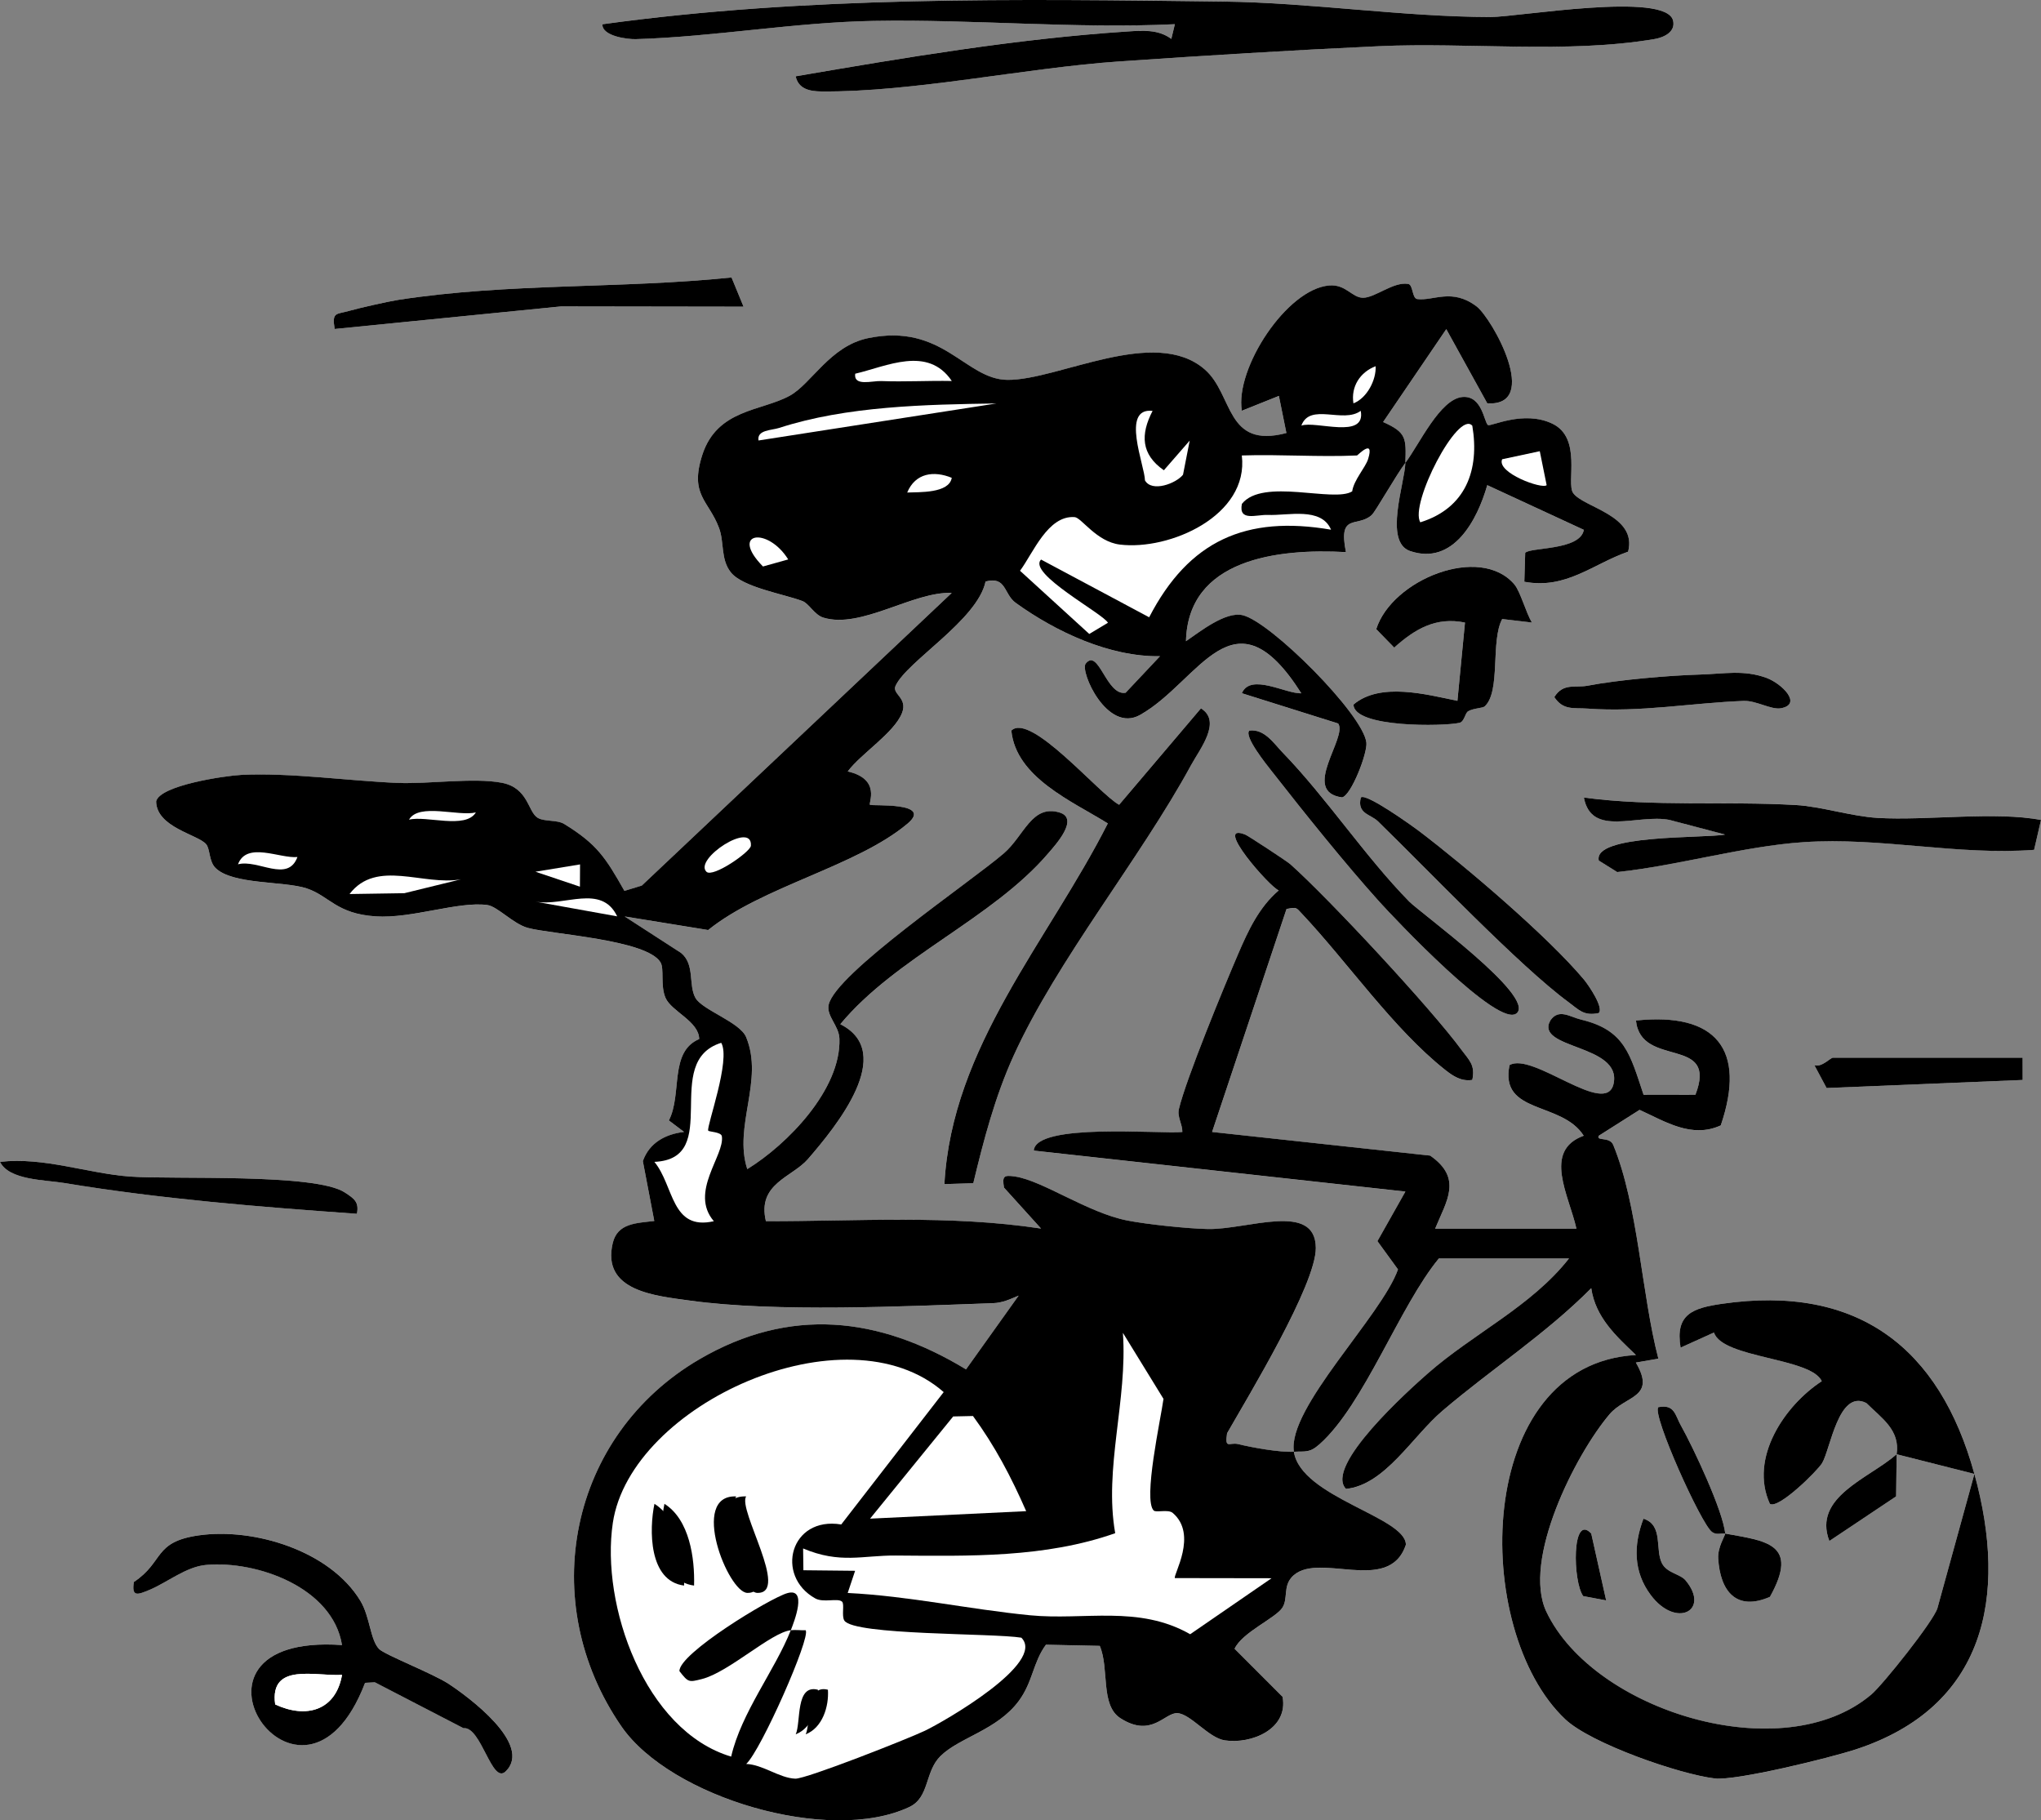 <?xml version="1.0" encoding="UTF-8"?>
<svg id="Calque_1" data-name="Calque 1" xmlns="http://www.w3.org/2000/svg" viewBox="0 0 1209.19 1078.33">
  <rect x="0" y="0" width="1209.19" height="1078.33" fill="#808080" stroke="none"/>
  <defs>
    <style>
      .cls-1 {
        fill: #fff;
      }
    </style>
  </defs>
  <path class="cls-1" d="M471.39,45.2c1.66,7.61,8.48,8.91,15.23,8.96,54.38.48,120.81-13.95,176.45-17.78,50.93-3.5,103.25-6.71,153.97-9.03,52.48-2.4,111.43,4.54,163.18-4.23,5.78-.98,12.57-4.36,11-10.94-4.15-17.38-92-2.09-108.1-2.11-51.79-.07-106.54-8.52-158.23-9.15-122.98-1.5-246.17-3.34-368.01,13.44-.17,7.19,15.18,8.96,19.74,8.82,46.57-1.37,94.07-9.98,141.03-10.81,59.04-1.04,119.19,4.76,178.4,1.96l-2.1,8.71c-7.81-5.81-17.28-4.98-26.38-4.38-65.35,4.29-131.85,15.49-196.18,26.53Z"/>
  <path class="cls-1" d="M440.53,181.67l-7.12-17.3c-65.06,6.73-132.32,3.16-197.43,13.27-5.74.89-23.16,4.78-28.92,6.46-7.84,2.27-10.51.47-8.78,10.78l134.17-13.37,108.09.16Z"/>
  <path class="cls-1" d="M1147.83,952.67c-2.29,7.72-32.4,45.41-39.16,51.14-52.45,44.42-164.53,9.86-192.5-49-14.52-30.56,17.08-93.03,37.43-117.03,9.51-11.22,27.85-9.65,15.57-30.61l13.33-2.3c-10-38.37-11.91-90.63-26.74-126.64-2.09-5.07-10.22-2.01-8.57-5.41l24.19-15.34c15.42,7.04,30.92,17.05,48.1,9.2,15.31-44.97-2.72-67.12-50.25-62.12,2.9,28.64,49.01,8.54,35.2,44.04l-30.68-.04c-8.02-23.89-10.92-38.31-37.08-44.56-6.6-1.57-13.16-6.77-18.17.53-9.46,17.09,42.39,13.92,37.5,37.35-4.28,20.52-47.99-19.03-61.67-10.9-6.03,29.37,30.86,21.24,43.95,41.82-24.42,8.88-8.72,35.36-4.32,55.05h-83.7c6.75-16.47,16.44-29.78-2.96-43.28l-129.19-14,44.1-132.09c6.08-1.21,5.62-.92,9.13,2.81,27.16,28.85,54.11,68.15,84.84,92.48,4.76,3.76,9.59,6.99,16.09,5.98,1.92-8.9-1.97-11.76-6.39-17.8-17.79-24.28-78.62-89.71-101.43-110-2.05-1.82-25.01-16.84-26.59-17.48-19.93-8,14.98,31.65,19.76,32.99-11.65,9.91-18.07,23.71-24.01,37.52-8.38,19.48-30.91,74.14-35.16,91.98-1.12,4.68,2.12,9.04,2.04,13.62-13.16,1.32-86.83-5.62-88.03,11.03l220.17,24.27-16.57,29.37,12.18,16.74c-9.73,27.61-65.65,82.15-61.68,107.99-8.42.46-24.53-2.44-33.02-4.51-5.14-1.26-8,3.34-6.56-6.41,12.64-22.09,52.73-88.09,52.58-109.8-.18-27.59-40.42-10.79-63.87-11.19-11.94-.21-36.31-2.79-47.82-5.05-23.5-4.61-50.08-23.61-66.5-26.06-6.76-1.01-7.66-.17-6.55,6.57l21.96,24.27c-54.28-8.23-108.37-4.3-163.02-4.38-5.31-22.28,15.56-25.98,24.89-36.77,16.7-19.3,52.68-63.06,19.19-79.91,33.05-39.82,90.06-62.4,123.31-101.36,4.04-4.73,18.57-20.5,6.51-24.07-16.4-4.85-20.86,13.76-32.88,24.16-19.4,16.78-100.11,71.3-103.86,89.87-1.34,6.67,6.14,12.31,6.4,19.98.99,30-30.73,62.59-54.59,77.27-8.33-25.58,9.97-52.53-.69-78.21-3.69-8.88-25.95-16.04-30-23.18-4.34-7.66-.18-19.84-8.55-26.68l-33.4-21.6,49.46,8.03c32.1-25.89,87.84-37.61,118.08-62.98,15.51-13.01-20.79-10.35-22.19-11.19-1.17-.71,6.88-15.16-13.2-19.77,7.99-10.65,27.34-22.71,32.11-34.5,3.69-9.12-6-11.27-3.79-16.17,6.57-14.51,48.54-38.92,53.34-61.84,12.48-3.25,10.6,7.42,17.93,12.7,23.77,17.12,55.53,32.01,85.42,31.56l-20.4,21.66c-11.43,1.96-15.94-26.87-23.63-17.28-3.56,4.43,12.63,41.43,32.23,30.39,35.42-19.96,55.23-76.35,95.5-12.84-8.84.57-30.03-12.18-35.21-.01l57.06,17.93c5.84,8.09-22.5,40.47,2.32,43.77,5.41-1.2,15.09-26.15,14.4-32.42-1.83-16.76-56.8-71.72-73.35-75.52-10.1-2.32-25.21,9.71-33.54,15.43,1.15-48.61,53.96-55.05,94.77-52.79-4.78-23.64,6.93-14.29,15.31-22,2.23-2.05,14.18-23.24,19.91-30.89-.37,11.99-12.92,46.94,2.81,52.27,25.65,8.69,39.83-18.47,45.7-39.04l57.21,26.47c-2.1,12.35-31.91,10.2-34.73,13.65l-.52,17.11c24.76,4.59,40.24-10.35,61.49-17.82,5.63-21.68-26.78-26.15-32.63-34.84-4.05-6.03,5.41-32.52-12.22-40.97-17.15-8.22-36.6,1.92-38.19.78-2.3-1.64-3.38-17.63-15.11-16.6-13.28,1.16-25.56,27.98-33.81,39.01.44-14.51.8-17.97-13.19-24.18l37.42-55.02,24.29,43.95c32.04,1.95,2.86-50.49-6.41-57.47-14.53-10.93-25.41-3.1-35.03-4.29-3.2-.4-2.42-8.46-5.39-8.97-8.75-1.49-19.52,8.13-26.7,8.19-6.58.05-10.18-8.08-20.08-7.29-25.17,2.02-55.91,49.13-51.81,74.22l21.96-8.79,4.45,21.98c-36.16,9.54-31.3-22.7-48.27-37.58-29.65-25.99-86.88,6.37-116.98,6.09-25.16-.23-38.21-33.96-82.65-24.7-22.53,4.7-33.52,27.04-46.32,34.08-16.77,9.21-43.06,7.84-51.85,35.14-7.69,23.87,3.84,26.83,9.98,43.34,3.12,8.39.81,18.44,6.94,26.16,7.06,8.89,31.39,12.84,42.42,17,3.91,1.48,7.14,8.2,12.36,9.81,22.36,6.9,53.3-15.58,76.11-14.62l-183.64,173.36-10.29,3.14c-11.17-19.72-16.17-27.65-35.65-39.62-4.32-2.66-11.88-1.21-15.87-3.76-5.76-3.68-5.41-17.68-21.18-20.67-16.79-3.19-43.09.86-61.72.09-28.95-1.2-63.58-6.19-92.52-4.75-9.72.48-48.35,6.18-50.49,15.69.19,15.44,24.84,19.66,29.62,25.37,2.45,2.92,1.61,10.16,5.54,14.06,10.09,10.02,40.65,7.65,54.1,12.14,13.35,4.46,17.44,15,40.82,16.55,21.39,1.42,48.93-9.05,66.1-6.73,6.02.81,15.4,11.19,23.95,13.53,14.22,3.9,70.47,6.89,78.68,20.42,2.37,3.9-.23,13.76,3.02,21.14,3.5,7.96,19.78,13.82,19.9,24.32-17.94,7.59-9.91,32.48-17.96,48.21l9,6.79c-10.96,1.25-20.64,6.42-24.42,17.31l6.77,35.45c-10.55,1.3-21.81,1.21-24.62,13.14-6.7,28.45,25.24,31.17,45.85,34.03,50.53,7.02,126.8,3.39,179.37,1.52,5.92-.21,10.14-2.34,15.28-4.49l-31.19,43.7c-51.68-31.38-104.46-37.2-157.93-5.99-77.31,45.11-97.06,143.77-46.24,217.46,29.05,42.12,123.15,70.14,170.57,47.78,12.06-5.69,9.05-20.76,18.38-30.08,11.2-11.18,33.65-15.37,46.51-32.79,8.35-11.3,8.41-22.94,16.06-33.27l31.89.68c5.78,13.41.19,35.09,12.19,42.82,18.59,11.97,26.29-3.46,33.84-2.97,7.89.51,18.45,14.66,28.01,16.11,15.68,2.38,37.8-6.59,34.27-25.78l-28.44-28.46c4.55-9.85,24.63-18.26,28.42-24.49,3.22-5.3.44-12.16,5.26-17.7,14.56-16.72,57.76,10.97,67.81-19.47-.01-16.43-62.2-28.07-66.35-55.05,6.9-.37,9.18.89,15.22-4.48,26.38-23.44,47.3-81.73,70.69-110.04h77.1c-22.35,28.48-56.73,44.44-83.77,68.21-10.89,9.58-61.41,54.78-48.38,68.31,23.1-2.31,39.27-31.01,57.19-46.29,28.98-24.71,61.13-45.42,88.12-72.6,2.55,17.42,14.84,28.39,26.48,39.59-96.25,5.28-97.91,163.15-41.81,215.82,15.34,14.41,67.63,32.51,88.49,35,12.56,1.49,67.95-12.1,83.45-17.17,76.71-25.06,90.51-90.18,70.4-163.22"/>
  <path class="cls-1" d="M1123.67,861.45c-16.27,14.32-49.89,25.22-39.87,51.39l39.56-26.43"/>
  <path class="cls-1" d="M1169.74,873.11c-20.65-74.98-69.25-112.38-149.44-100.8-17.38,2.51-27.97,6.1-24.63,25.98l19.76-8.94c5.14,15.36,57.45,14.79,63.9,28.81-22.06,14.42-43.08,45.49-30.77,72.63,4.93,3.51,28.18-19.53,30.94-24.06,4.94-8.13,9.75-44.07,26.25-35.61,8.98,8.92,20.09,15.96,17.93,30.32"/>
  <path class="cls-1" d="M897.2,346.21c-20.38-24.04-72.61-2.81-81.86,26.47l10.65,10.92c12.41-11.11,24.72-18.29,41.93-14.83l-4.48,46.37c-18.33-3.77-45.76-11.21-61.56,2.19.11,13.89,53.65,12.98,62.81,10.83,2.87-.67,3.28-5.81,5.11-6.85,3.33-1.89,8.59-1.75,9.84-2.92,9.59-8.96,3.33-38.73,10.32-51.71l17.6,2.08c-3.47-5.77-6.83-18.39-10.37-22.56Z"/>
  <path class="cls-1" d="M1007.59,399.56c-18.52.51-48.71,3.12-67.02,6.62-7.19,1.38-14.48-1.82-19.73,6.75,5.28,8.03,11.66,6.22,19.54,6.8,31.52,2.34,61.93-3.38,92.7-4.54,7.34-.28,16.28,5.37,21.95,4.36,13.05-2.33.61-14.63-8.44-17.98-13.44-4.98-25.35-2.4-39.01-2.02Z"/>
  <path class="cls-1" d="M576.62,700.9c6.17-25.62,12.85-51.17,23.79-75.29,25.86-57,75.11-116.92,105.2-172.3,5.22-9.61,18.44-25.97,5.87-33.68l-48.46,57.1c-11.61-6.1-52.39-54.95-63.86-43.95,2.74,27.89,36.26,41.95,57.15,55-35.29,69.64-92.4,132.16-96.8,213.67l17.1-.54Z"/>
  <path class="cls-1" d="M898.7,600.09c10.62-10.29-57.08-59.19-63.83-66.07-25.89-26.35-49.14-61.57-74.86-88.12-5.47-5.64-10.88-14.27-19.86-13.14-3.3,3.38,10.15,20.06,13.3,24.09,18.76,23.98,43.56,54.92,63.71,77.25,8.35,9.26,71.17,76.04,81.54,65.98Z"/>
  <path class="cls-1" d="M947.16,600.09c3.23-3.05-6.08-16.64-8.76-19.83-21.44-25.58-69.96-66.89-97.32-87.69-4.53-3.44-31.87-23.06-34.86-20.16-2.35,9.75,5.66,9.76,10.11,14.08,29.14,28.31,83.85,85.82,113.03,107.22,6.03,4.43,8.9,8.3,17.8,6.38Z"/>
  <path class="cls-1" d="M1209.19,485.72c-26.88-5.22-68,.46-96.71-1.23-15.68-.92-33.51-6.79-48.61-7.64-41.83-2.37-83.97,1.1-125.5-4.42,4.48,23.74,31.62,9.59,50.61,13.22l33.07,8.71c-13.3,2.32-78.32-.24-74.85,15.39l10.91,6.81c35.88-3.77,74.77-15.31,110.28-17.7,46.01-3.1,91.24,7.98,136.71,4.54"/>
  <path class="cls-1" d="M1198.3,626.54h-112.34c-1.57,0-6.56,5.85-11.02,4.47l7.22,13.5,116.17-4.77"/>
  <path class="cls-1" d="M211.44,719.01c1.47-7.15-1.86-9.15-7.15-12.63-17.46-11.51-101.28-7.56-127.14-9.43-25.12-1.81-51.14-11.72-77.15-8.71,5.46,10.93,26.45,10.6,38.08,12.53,57.09,9.47,115.63,14.15,173.36,18.23Z"/>
  <path class="cls-1" d="M1022.08,908.43c-1.2-13.36-18.99-51.17-26.25-64.05-3.4-6.02-3.68-12.79-13.38-10.81-3.85,4.35,25.42,69.37,31.85,73.94,2.84,2.02,5.5.5,7.78.91.1,1.15-4.55,7.95-4.13,14.82,1.18,19.32,10.72,31.39,30.65,22.67,17.69-31.67-2.48-33.1-26.52-37.49Z"/>
  <path class="cls-1" d="M998.65,936.2c-3.24-3.9-10.99-4.3-14-10.11-4.24-8.18.99-22.71-10.98-26.46-5.94,15.6-6.06,31.33,4.26,45.15,15.06,20.18,35.56,9.29,20.72-8.58Z"/>
  <path class="cls-1" d="M299.52,1049.36c16.54-15.91-22.3-44.44-33.84-51.99-9.22-6.03-37.8-17.18-41.09-20.58-5.26-5.44-5.35-19.08-11.09-28.56-17.96-29.65-63-43.38-95.7-38.75-27.13,3.84-20.43,15.66-38.48,27.61-1.45,9.11,2.25,7.58,9.15,4.73,10.55-4.35,21.78-13.78,33.69-14.83,30.12-2.64,74.98,13.36,80.47,47.47-109.56-7.65-23.65,120,13.67,22.38l5.78-.32,52.49,27.18c10.56-1.2,16.76,33.51,24.96,25.64Z"/>
  <path class="cls-1" d="M942.73,908.42c-11.61-12.4-10.98,28.62-4.75,37.07l13.59,2.55-8.84-39.62Z"/>
  <path d="M1169.74,873.11c20.11,73.03,6.31,138.16-70.4,163.22-15.5,5.06-70.89,18.66-83.45,17.17-20.86-2.48-73.15-20.59-88.49-35-56.09-52.67-54.44-210.54,41.81-215.82-11.64-11.19-23.93-22.17-26.48-39.59-26.99,27.18-59.13,47.89-88.12,72.6-17.92,15.28-34.09,43.97-57.19,46.29-13.03-13.53,37.48-58.73,48.38-68.31,27.03-23.77,61.42-39.73,83.77-68.21h-77.1c-23.39,28.31-44.3,86.6-70.69,110.04-6.04,5.36-8.32,4.1-15.22,4.48,4.15,26.99,66.34,38.63,66.35,55.05-10.05,30.44-53.25,2.75-67.81,19.47-4.82,5.54-2.04,12.4-5.26,17.7-3.79,6.23-23.87,14.65-28.42,24.49l28.44,28.46c3.53,19.19-18.59,28.16-34.27,25.78-9.56-1.45-20.13-15.6-28.01-16.11-7.55-.49-15.25,14.94-33.84,2.97-12-7.73-6.41-29.41-12.19-42.82l-31.89-.68c-7.65,10.33-7.72,21.97-16.06,33.27-12.86,17.41-35.31,21.61-46.51,32.79-9.33,9.31-6.31,24.39-18.38,30.08-47.42,22.36-141.52-5.66-170.57-47.78-50.82-73.69-31.07-172.35,46.24-217.46,53.48-31.21,106.26-25.38,157.93,5.99l31.19-43.7c-5.15,2.15-9.36,4.28-15.28,4.49-52.57,1.87-128.84,5.49-179.37-1.52-20.62-2.86-52.55-5.57-45.85-34.03,2.81-11.94,14.07-11.84,24.62-13.14l-6.77-35.45c3.78-10.89,13.46-16.06,24.42-17.31l-9-6.79c8.05-15.73.02-40.62,17.96-48.21-.12-10.5-16.39-16.36-19.9-24.32-3.25-7.39-.65-17.24-3.02-21.14-8.21-13.53-64.45-16.52-78.68-20.42-8.54-2.34-17.93-12.72-23.95-13.53-17.17-2.32-44.71,8.15-66.1,6.73-23.38-1.55-27.46-12.09-40.82-16.55-13.45-4.49-44.01-2.12-54.1-12.14-3.93-3.91-3.1-11.14-5.54-14.06-4.79-5.71-29.43-9.93-29.62-25.37,2.15-9.51,40.77-15.2,50.49-15.69,28.95-1.44,63.58,3.56,92.52,4.75,18.63.77,44.93-3.28,61.72-.09,15.77,2.99,15.43,16.99,21.18,20.67,3.99,2.55,11.55,1.1,15.87,3.76,19.48,11.98,24.48,19.9,35.65,39.62l10.29-3.14,183.64-173.36c-22.8-.97-53.75,21.52-76.11,14.62-5.22-1.61-8.46-8.33-12.36-9.81-11.03-4.17-35.35-8.11-42.42-17-6.13-7.72-3.83-17.77-6.94-26.16-6.13-16.51-17.66-19.47-9.98-43.34,8.79-27.3,35.08-25.92,51.85-35.14,12.81-7.04,23.79-29.38,46.32-34.08,44.43-9.26,57.49,24.47,82.65,24.7,30.11.28,87.33-32.08,116.98-6.09,16.98,14.88,12.11,47.12,48.27,37.58l-4.45-21.98-21.96,8.79c-4.11-25.09,26.63-72.2,51.81-74.22,9.9-.79,13.5,7.34,20.08,7.29,7.18-.06,17.95-9.68,26.7-8.19,2.97.51,2.19,8.57,5.39,8.97,9.62,1.19,20.51-6.65,35.03,4.29,9.27,6.98,38.46,59.43,6.41,57.47l-24.29-43.95-37.42,55.02c13.99,6.2,13.63,9.67,13.19,24.18,8.26-11.02,20.53-37.85,33.81-39.01,11.73-1.02,12.81,14.96,15.11,16.6,1.59,1.14,21.04-9,38.19-.78,17.63,8.45,8.17,34.94,12.22,40.97,5.84,8.69,38.26,13.16,32.63,34.84-21.24,7.47-36.72,22.41-61.49,17.82l.52-17.11c2.82-3.44,32.63-1.3,34.73-13.65l-57.21-26.47c-5.87,20.57-20.05,47.73-45.7,39.04-15.73-5.33-3.18-40.27-2.81-52.27-5.73,7.65-17.68,28.84-19.91,30.89-8.38,7.71-20.09-1.64-15.31,22-40.81-2.25-93.62,4.18-94.77,52.79,8.34-5.72,23.44-17.75,33.54-15.43,16.55,3.8,71.52,58.76,73.35,75.52.68,6.27-8.99,31.23-14.4,32.42-24.82-3.3,3.52-35.68-2.32-43.77l-57.06-17.93c5.18-12.17,26.37.59,35.21.01-40.27-63.51-60.08-7.12-95.5,12.84-19.6,11.04-35.79-25.96-32.23-30.39,7.69-9.59,12.2,19.24,23.63,17.28l20.4-21.66c-29.89.45-61.65-14.44-85.42-31.56-7.33-5.28-5.45-15.95-17.93-12.7-4.8,22.92-46.77,47.33-53.34,61.84-2.22,4.9,7.48,7.05,3.79,16.17-4.77,11.79-24.12,23.85-32.11,34.5,20.07,4.61,12.02,19.06,13.2,19.77,1.39.84,37.7-1.82,22.19,11.19-30.24,25.37-85.98,37.09-118.08,62.98l-49.46-8.03,33.4,21.6c8.37,6.84,4.22,19.02,8.55,26.68,4.05,7.15,26.31,14.3,30,23.18,10.66,25.68-7.63,52.63.69,78.21,23.87-14.68,55.59-47.26,54.59-77.27-.25-7.67-7.74-13.31-6.4-19.98,3.74-18.57,84.46-73.09,103.86-89.87,12.02-10.4,16.48-29,32.88-24.16,12.07,3.57-2.47,19.34-6.51,24.07-33.25,38.97-90.27,61.54-123.31,101.36,33.48,16.85-2.49,60.61-19.19,79.91-9.33,10.78-30.2,14.49-24.89,36.77,54.65.08,108.74-3.85,163.02,4.38l-21.96-24.27c-1.11-6.75-.21-7.58,6.55-6.57,16.43,2.45,43,21.45,66.5,26.06,11.51,2.26,35.88,4.84,47.82,5.05,23.45.41,63.69-16.39,63.87,11.19.14,21.71-39.95,87.71-52.58,109.8-1.44,9.76,1.42,5.16,6.56,6.41,8.49,2.07,24.6,4.97,33.02,4.51-3.97-25.84,51.95-80.38,61.68-107.99l-12.18-16.74,16.57-29.37-220.17-24.27c1.19-16.65,74.87-9.71,88.03-11.03.09-4.57-3.16-8.93-2.04-13.62,4.25-17.85,26.78-72.51,35.16-91.98,5.94-13.81,12.36-27.6,24.01-37.52-4.78-1.34-39.69-40.99-19.76-32.99,1.59.64,24.54,15.66,26.59,17.48,22.81,20.29,83.64,85.72,101.43,110,4.42,6.03,8.3,8.89,6.39,17.8-6.5,1-11.33-2.22-16.09-5.98-30.73-24.33-57.68-63.63-84.84-92.48-3.51-3.73-3.04-4.01-9.13-2.81l-44.1,132.09,129.19,14c19.4,13.51,9.71,26.81,2.96,43.28h83.7c-4.4-19.69-20.1-46.17,4.32-55.05-13.09-20.59-49.98-12.45-43.95-41.82,13.68-8.13,57.39,31.41,61.67,10.9,4.88-23.43-46.97-20.26-37.5-37.35,5.01-7.3,11.57-2.1,18.17-.53,26.16,6.24,29.06,20.67,37.08,44.56l30.68.04c13.81-35.5-32.3-15.4-35.2-44.04,47.53-5,65.56,17.15,50.25,62.12-17.18,7.85-32.68-2.16-48.1-9.2l-24.19,15.34c-1.65,3.4,6.48.34,8.57,5.41,14.84,36.01,16.74,88.27,26.74,126.64l-13.33,2.3c12.28,20.96-6.05,19.39-15.57,30.61-20.35,24-51.95,86.47-37.43,117.03,27.97,58.86,140.05,93.42,192.5,49,6.76-5.72,36.87-43.42,39.16-51.14"/>
  <path d="M1123.67,861.45c2.17-14.36-8.95-21.4-17.93-30.32-16.5-8.46-21.31,27.48-26.25,35.61-2.76,4.53-26.01,27.57-30.94,24.06-12.31-27.14,8.71-58.21,30.77-72.63-6.45-14.02-58.76-13.45-63.9-28.81l-19.76,8.94c-3.34-19.88,7.26-23.47,24.63-25.98,80.2-11.58,128.79,25.82,149.44,100.8"/>
  <path d="M1123.36,886.41l-39.56,26.43c-10.02-26.17,23.6-37.07,39.87-51.39"/>
  <path d="M563.9,225.69c-14.26-21.14-38.7-8.62-57.24-4.31-1.05,7.66,10.02,4.15,15.34,4.35,13.93.52,28-.33,41.9-.04Z"/>
  <path d="M801.85,238.95c8.21-3.22,13.6-14.16,13.13-22.02-9.21,3.55-14.74,12.1-13.13,22.02Z"/>
  <path d="M590.31,239c-41.92.61-88.81,1.54-128.67,14.48-4.62,1.5-13.3,1.11-12.26,7.45l140.93-21.93Z"/>
  <path d="M682.85,243.4c-19.08-2.2-4.63,32.45-4.52,41.16,4.09,7.27,18.48,1.84,22.55-3.36l3.96-20.2-15.31,17.57c-13.53-9.42-13.93-21.23-6.68-35.17Z"/>
  <path d="M806.17,243.36c-10.33,7.73-30.11-5.03-35.18,8.76,8.49-3.04,38.38,8.43,35.18-8.76Z"/>
  <path d="M872.27,252.19c-8.39-9.62-37.37,46.64-30.79,57.21,26.97-8.41,35.18-31.02,30.79-57.21Z"/>
  <path d="M804,269.78c-22.67,1.04-45.64-.76-68.29,0,4.34,35.67-42.83,56.41-72.29,52.78-13.85-1.71-22.7-15.96-26.76-16.26-15.87-1.16-24.6,21.35-32.35,31.78l41.03,37.44,11.06-6.63c-2.78-5.42-47.91-29.24-39.61-37.44l64.03,34.19c23.53-45.45,57.38-60.53,107.76-51.88-5.81-13.67-25.49-8.25-37.5-8.75-6.76-.28-17.42,4.1-15.32-6.56,12.44-15.59,54.46-.55,65.34-7.4,1.02-6.89,7.9-14.13,9.45-19.18,3.91-12.72-6.2-2.13-6.55-2.11Z"/>
  <path d="M916.32,287.38l-4.07-20.1-22.29,4.77c-3.52,8.03,23.85,17.96,26.37,15.33Z"/>
  <path d="M563.87,283.05c-10.58-4.36-21.56-2.9-26.4,8.71,7.15-.32,24.8.59,26.4-8.71Z"/>
  <path d="M466.98,331.39c-12.18-19.55-35-16.22-14.96,4.18l14.96-4.18Z"/>
  <path d="M281.93,481.24c-10.19,2.57-33.84-5.81-39.61,4.31,10.16-2.6,33.47,5.85,39.61-4.31Z"/>
  <path d="M418.54,516.41c3.8,3.69,26.05-11.81,26.32-15.39,1.14-15.08-34.04,7.92-26.32,15.39Z"/>
  <path d="M176.22,507.67c-10.33,1.04-30.09-9.41-35.22,4.32,11.77-3.15,29.47,11.22,35.22-4.32Z"/>
  <polygon points="343.65 512.05 317.23 516.38 343.58 525.24 343.65 512.05"/>
  <path d="M273.12,520.88c-22.39,4.03-50.03-12.2-66.04,8.72l32.48-.5,33.56-8.22Z"/>
  <path d="M365.65,542.82c-9.38-19.53-31.41-5.63-48.44-8.72l48.44,8.72Z"/>
  <path d="M419.58,669.75c-1.12-2.4,13.56-42.03,7.7-52.01-35.98,11.16,1.36,68.68-39.6,70.53,11.71,14.14,9.82,40.95,35.23,35.14-14.75-17.15,6.55-39.04,4.74-50.33-.41-2.56-7.74-2.59-8.08-3.32Z"/>
  <path d="M616.77,741.06c-9.36,6.01-193.77,0-222.48,0-.72,0-12.88,4.32-10.99,8.76,41.97-1.54,84.3,2.98,125.96,2.64,28.32-.23,63.59-7.24,92.24-7.17,10.99.03,18.2,7.85,28.51,9.06l-47.39,68.25c18.03,19.13,35.76,45.59,31.96,72.63l33.02-.06c-6.76-20.24-5.47-46.58-4.59-68.41.71-17.57,2.47-44.58,4.37-61.7.74-6.6.53-11.12,6.89-15.18,7.63-1.62,47.07,55.62,49.54,64.94,5.16,19.39-7.74,42.22-3.31,62.75l30.08-67.53-34.45-62.45c-7.87-4.69-22.06-.76-32.08-3.16-9.92-2.38-38.54-16.66-40.73-16.51-4.61.33-5.94,12.74-6.56,13.14Z"/>
  <path d="M683.54,894.8c-6.44-6.32,4.19-54.34,5.79-66.15l-24.05-39.12c2.83,39.85-11.34,80.18-4.56,118.69-41.55,14.64-86.27,13.55-130.03,13.23-19.57-.14-32.83,5.1-54.87-4.19l.17,12.91,30.64.32-4.39,13.14c36.15,1.78,72.07,9.7,107.98,13.21,32.16,3.14,64.42-6.2,94.92,11.23l48.21-33.17-57.26-.09c-1.22-1.69,13.82-25.77-1.3-38.61-2.67-2.27-9.86-.05-11.23-1.4Z"/>
  <path d="M462.58,965.69c2.86-.32,5.91.12,8.78.02,3.23,3.96-26.47,71.26-35.21,79.2,9.84.37,19.64,8.36,29.05,8.72,6.36.25,66.83-23.62,76.78-28.37,11.4-5.45,72.12-40.29,57.17-55.15-16.8-2.74-98.94-1.34-104.83-10.1-1.83-2.72.23-9.85-1.42-11.27-2.64-2.27-10.96.84-15.86-1.9-23.96-13.4-14.79-48.76,15.41-43.79l60.7-78.41c-57.77-50.65-185.48,7.05-196.02,77.46-7.28,48.62,18.84,123.16,70.11,138.47,5.91-25.98,26.15-51.52,35.32-74.88-11.69,1.29-36.73,24.89-52.68,28.92-7.82,1.98-8.01,2.06-13.3-4.67-.44-10.38,53.49-43.19,63.87-46.2,12.05-3.5,4.18,16.68,2.11,21.95Z"/>
  <path d="M576.44,838.8l-11.72.26-49.25,60.54,92.49-4.43c-8.84-20.21-18.51-38.6-31.52-56.37Z"/>
  <path d="M471.39,45.2c64.33-11.04,130.83-22.24,196.18-26.53,9.1-.6,18.57-1.43,26.38,4.38l2.1-8.71c-59.22,2.8-119.36-3-178.4-1.96-46.96.83-94.47,9.44-141.03,10.81-4.57.13-19.91-1.63-19.74-8.82C478.71-2.41,601.91-.57,724.89.93c51.7.63,106.44,9.08,158.23,9.15,16.09.02,103.95-15.27,108.1,2.11,1.57,6.58-5.22,9.96-11,10.94-51.75,8.77-110.7,1.83-163.18,4.23-50.71,2.32-103.04,5.53-153.97,9.03-55.64,3.83-122.06,18.26-176.45,17.78-6.75-.06-13.57-1.35-15.23-8.96Z"/>
  <path d="M576.62,700.9l-17.1.54c4.4-81.51,61.51-144.03,96.8-213.67-20.89-13.04-54.41-27.11-57.15-55,11.47-11.01,52.25,37.85,63.86,43.95l48.46-57.1c12.57,7.72-.65,24.08-5.87,33.68-30.09,55.38-79.34,115.31-105.2,172.3-10.94,24.12-17.62,49.67-23.79,75.29Z"/>
  <path d="M299.52,1049.36c-8.19,7.88-14.4-26.84-24.96-25.64l-52.49-27.18-5.78.32c-37.32,97.62-123.23-30.04-13.67-22.38-5.5-34.11-50.36-50.11-80.47-47.47-11.91,1.04-23.14,10.47-33.69,14.83-6.91,2.85-10.6,4.37-9.15-4.73,18.06-11.95,11.35-23.77,38.48-27.61,32.7-4.63,77.74,9.1,95.7,38.75,5.74,9.47,5.82,23.12,11.09,28.56,3.29,3.4,31.87,14.55,41.09,20.58,11.54,7.54,50.38,36.08,33.84,51.99ZM202.63,992.14c-15.3,1.04-43.09-7.68-39.6,17.51,18.33,8.56,35.87,3.74,39.6-17.51Z"/>
  <path d="M1205.1,503.42c-45.47,3.44-90.7-7.64-136.71-4.54-35.51,2.39-74.4,13.93-110.28,17.7l-10.91-6.81c-3.47-15.63,61.55-13.08,74.85-15.39l-33.07-8.71c-18.99-3.63-46.13,10.52-50.61-13.22,41.53,5.51,83.67,2.04,125.5,4.42,15.1.86,32.93,6.72,48.61,7.64,28.71,1.69,69.83-3.99,96.71,1.23"/>
  <path d="M897.2,346.21c3.53,4.17,6.89,16.79,10.37,22.56l-17.6-2.08c-6.99,12.98-.73,42.75-10.32,51.71-1.24,1.16-6.5,1.03-9.84,2.92-1.83,1.04-2.24,6.17-5.11,6.85-9.16,2.15-62.7,3.05-62.81-10.83,15.79-13.4,43.23-5.96,61.56-2.19l4.48-46.37c-17.21-3.47-29.52,3.72-41.93,14.83l-10.65-10.92c9.25-29.28,61.48-50.51,81.86-26.47Z"/>
  <path d="M440.53,181.67l-108.09-.16-134.17,13.37c-1.73-10.32.95-8.51,8.78-10.78,5.76-1.67,23.18-5.56,28.92-6.46,65.12-10.11,132.37-6.54,197.43-13.27l7.12,17.3Z"/>
  <path d="M898.7,600.09c-10.38,10.06-73.19-56.72-81.54-65.98-20.15-22.33-44.95-53.27-63.71-77.25-3.16-4.03-16.61-20.72-13.3-24.09,8.98-1.13,14.39,7.49,19.86,13.14,25.73,26.55,48.97,61.77,74.86,88.12,6.76,6.88,74.45,55.78,63.83,66.07Z"/>
  <path d="M211.44,719.01c-57.73-4.08-116.27-8.77-173.36-18.23-11.63-1.93-32.62-1.6-38.08-12.53,26.01-3.01,52.04,6.9,77.15,8.71,25.86,1.86,109.68-2.09,127.14,9.43,5.28,3.48,8.62,5.48,7.15,12.63Z"/>
  <path d="M947.16,600.09c-8.9,1.91-11.77-1.96-17.8-6.38-29.18-21.4-83.89-78.91-113.03-107.22-4.45-4.32-12.46-4.32-10.11-14.08,2.98-2.9,30.33,16.72,34.86,20.16,27.36,20.8,75.88,62.11,97.32,87.69,2.67,3.19,11.98,16.78,8.76,19.83Z"/>
  <path d="M1007.59,399.56c13.66-.38,25.56-2.95,39.01,2.02,9.05,3.35,21.49,15.65,8.44,17.98-5.67,1.01-14.61-4.63-21.95-4.36-30.77,1.16-61.18,6.87-92.7,4.54-7.88-.58-14.26,1.23-19.54-6.8,5.25-8.57,12.54-5.37,19.73-6.75,18.31-3.51,48.5-6.11,67.02-6.62Z"/>
  <path d="M1198.33,639.74l-116.17,4.77-7.22-13.5c4.45,1.38,9.45-4.47,11.02-4.47h112.34"/>
  <path d="M1022.08,908.43c24.04,4.4,44.21,5.82,26.52,37.49-19.93,8.71-29.47-3.35-30.65-22.67-.42-6.87,4.24-13.67,4.13-14.82-2.28-.42-4.93,1.11-7.78-.91-6.43-4.57-35.7-69.59-31.85-73.94,9.7-1.98,9.98,4.79,13.38,10.81,7.26,12.87,25.05,50.69,26.25,64.05Z"/>
  <path d="M998.65,936.2c14.84,17.87-5.67,28.76-20.72,8.58-10.31-13.82-10.2-29.55-4.26-45.15,11.96,3.75,6.74,18.28,10.98,26.46,3.01,5.81,10.76,6.21,14,10.11Z"/>
  <path d="M942.73,908.42l8.84,39.62-13.59-2.55c-6.23-8.45-6.86-49.47,4.75-37.07Z"/>
  <path class="cls-1" d="M468.5,965.69c-9.16,23.36-29.41,48.9-35.32,74.88-51.27-15.31-77.39-89.86-70.11-138.47,10.54-70.4,138.25-128.1,196.02-77.46l-60.7,78.41c-30.21-4.97-39.38,30.39-15.41,43.79,4.9,2.74,13.22-.37,15.86,1.9,1.65,1.42-.41,8.55,1.42,11.27,5.89,8.75,88.04,7.35,104.83,10.1,14.95,14.86-45.78,49.71-57.17,55.15-9.95,4.75-70.42,28.62-76.78,28.37-9.42-.37-19.21-8.36-29.05-8.72,8.73-7.94,38.44-75.24,35.21-79.2-2.88.1-5.92-.34-8.78-.02,2.07-5.27,9.94-25.45-2.11-21.95-10.38,3.02-64.31,35.82-63.87,46.2,5.29,6.73,5.48,6.64,13.3,4.67,15.95-4.03,40.99-27.63,52.68-28.92ZM442.04,886.43c-27.79-1.08-4.83,56.9,6.63,57.15,19.37.41-11.68-49.22-6.63-57.15ZM411.2,939.24c.47-16.05-2.62-38.99-17.55-48.43-3.16,15.15-3.47,45.75,17.55,48.43ZM490.5,1000.95c-13.47-3.46-9.96,19.36-13.15,26.4,9.94-3.91,13.82-16.49,13.15-26.4Z"/>
  <path class="cls-1" d="M683.54,894.8c1.37,1.34,8.56-.87,11.23,1.4,15.12,12.84.08,36.92,1.3,38.61l57.26.09-48.21,33.17c-30.5-17.43-62.77-8.09-94.92-11.23-35.9-3.51-71.82-11.43-107.98-13.21l4.39-13.14-30.64-.32-.17-12.91c22.03,9.28,35.29,4.04,54.87,4.19,43.76.32,88.48,1.41,130.03-13.23-6.78-38.51,7.4-78.84,4.56-118.69l24.05,39.12c-1.6,11.81-12.23,59.83-5.79,66.15Z"/>
  <path class="cls-1" d="M804,269.78c.34-.02,10.45-10.61,6.55,2.11-1.55,5.05-8.43,12.3-9.45,19.18-10.88,6.85-52.9-8.19-65.34,7.4-2.1,10.66,8.56,6.28,15.32,6.56,12,.5,31.69-4.92,37.5,8.75-50.38-8.65-84.23,6.43-107.76,51.88l-64.03-34.19c-8.31,8.19,36.82,32.02,39.61,37.44l-11.06,6.63-41.03-37.44c7.75-10.43,16.48-32.94,32.35-31.78,4.06.3,12.92,14.55,26.76,16.26,29.46,3.63,76.63-17.11,72.29-52.78,22.65-.76,45.62,1.04,68.29,0Z"/>
  <path class="cls-1" d="M576.44,838.8c13.01,17.77,22.68,36.16,31.52,56.37l-92.49,4.43,49.25-60.54,11.72-.26Z"/>
  <path class="cls-1" d="M419.58,669.75c.34.73,7.67.76,8.08,3.32,1.82,11.29-19.49,33.18-4.74,50.33-25.41,5.82-23.52-21-35.23-35.14,40.95-1.85,3.62-59.37,39.6-70.53,5.85,9.98-8.82,49.61-7.7,52.01Z"/>
  <path class="cls-1" d="M590.31,239l-140.93,21.93c-1.04-6.34,7.64-5.95,12.26-7.45,39.86-12.94,86.75-13.87,128.67-14.48Z"/>
  <path class="cls-1" d="M563.9,225.69c-13.89-.28-27.97.57-41.9.04-5.32-.2-16.39,3.31-15.34-4.35,18.54-4.31,42.98-16.84,57.24,4.31Z"/>
  <path class="cls-1" d="M682.85,243.4c-7.26,13.94-6.86,25.75,6.68,35.17l15.31-17.57-3.96,20.2c-4.07,5.19-18.46,10.63-22.55,3.36-.11-8.71-14.56-43.36,4.52-41.16Z"/>
  <path class="cls-1" d="M273.12,520.88l-33.56,8.22-32.48.5c16.01-20.92,43.65-4.69,66.04-8.72Z"/>
  <path class="cls-1" d="M418.54,516.41c-7.72-7.48,27.46-30.48,26.32-15.39-.27,3.59-22.52,19.08-26.32,15.39Z"/>
  <path class="cls-1" d="M365.65,542.82l-48.44-8.72c17.03,3.09,39.06-10.81,48.44,8.72Z"/>
  <path class="cls-1" d="M466.98,331.39l-14.96,4.18c-20.04-20.39,2.79-23.73,14.96-4.18Z"/>
  <path class="cls-1" d="M176.22,507.67c-5.75,15.53-23.46,1.17-35.22,4.32,5.13-13.73,24.89-3.28,35.22-4.32Z"/>
  <path class="cls-1" d="M806.17,243.36c3.2,17.19-26.7,5.72-35.18,8.76,5.07-13.79,24.85-1.03,35.18-8.76Z"/>
  <polygon class="cls-1" points="343.65 512.05 343.58 525.24 317.23 516.38 343.65 512.05"/>
  <path class="cls-1" d="M563.87,283.05c-1.6,9.29-19.25,8.39-26.4,8.71,4.84-11.61,15.82-13.07,26.4-8.71Z"/>
  <path class="cls-1" d="M281.93,481.24c-6.13,10.17-29.45,1.72-39.61,4.31,5.77-10.13,29.41-1.75,39.61-4.31Z"/>
  <path class="cls-1" d="M801.85,238.95c-1.61-9.92,3.92-18.47,13.13-22.02.47,7.86-4.92,18.8-13.13,22.02Z"/>
  <path class="cls-1" d="M202.63,992.14c-3.73,21.25-21.27,26.07-39.6,17.51-3.49-25.19,24.3-16.47,39.6-17.51Z"/>
  <path class="cls-1" d="M872.27,252.19c4.39,26.2-3.83,48.8-30.79,57.21-6.58-10.58,22.4-66.84,30.79-57.21Z"/>
  <path class="cls-1" d="M916.32,287.38c-2.51,2.63-29.88-7.3-26.37-15.33l22.29-4.77,4.07,20.1Z"/>
  <path d="M436.12,886.43c-5.05,7.93,26.01,57.56,6.63,57.15-11.46-.24-34.43-58.23-6.63-57.15Z"/>
  <path d="M405.28,939.24c-21.02-2.67-20.71-33.27-17.55-48.43,14.94,9.44,18.02,32.37,17.55,48.43Z"/>
  <path d="M484.58,1000.95c.67,9.91-3.22,22.49-13.15,26.4,3.2-7.04-.31-29.86,13.15-26.4Z"/>
</svg>